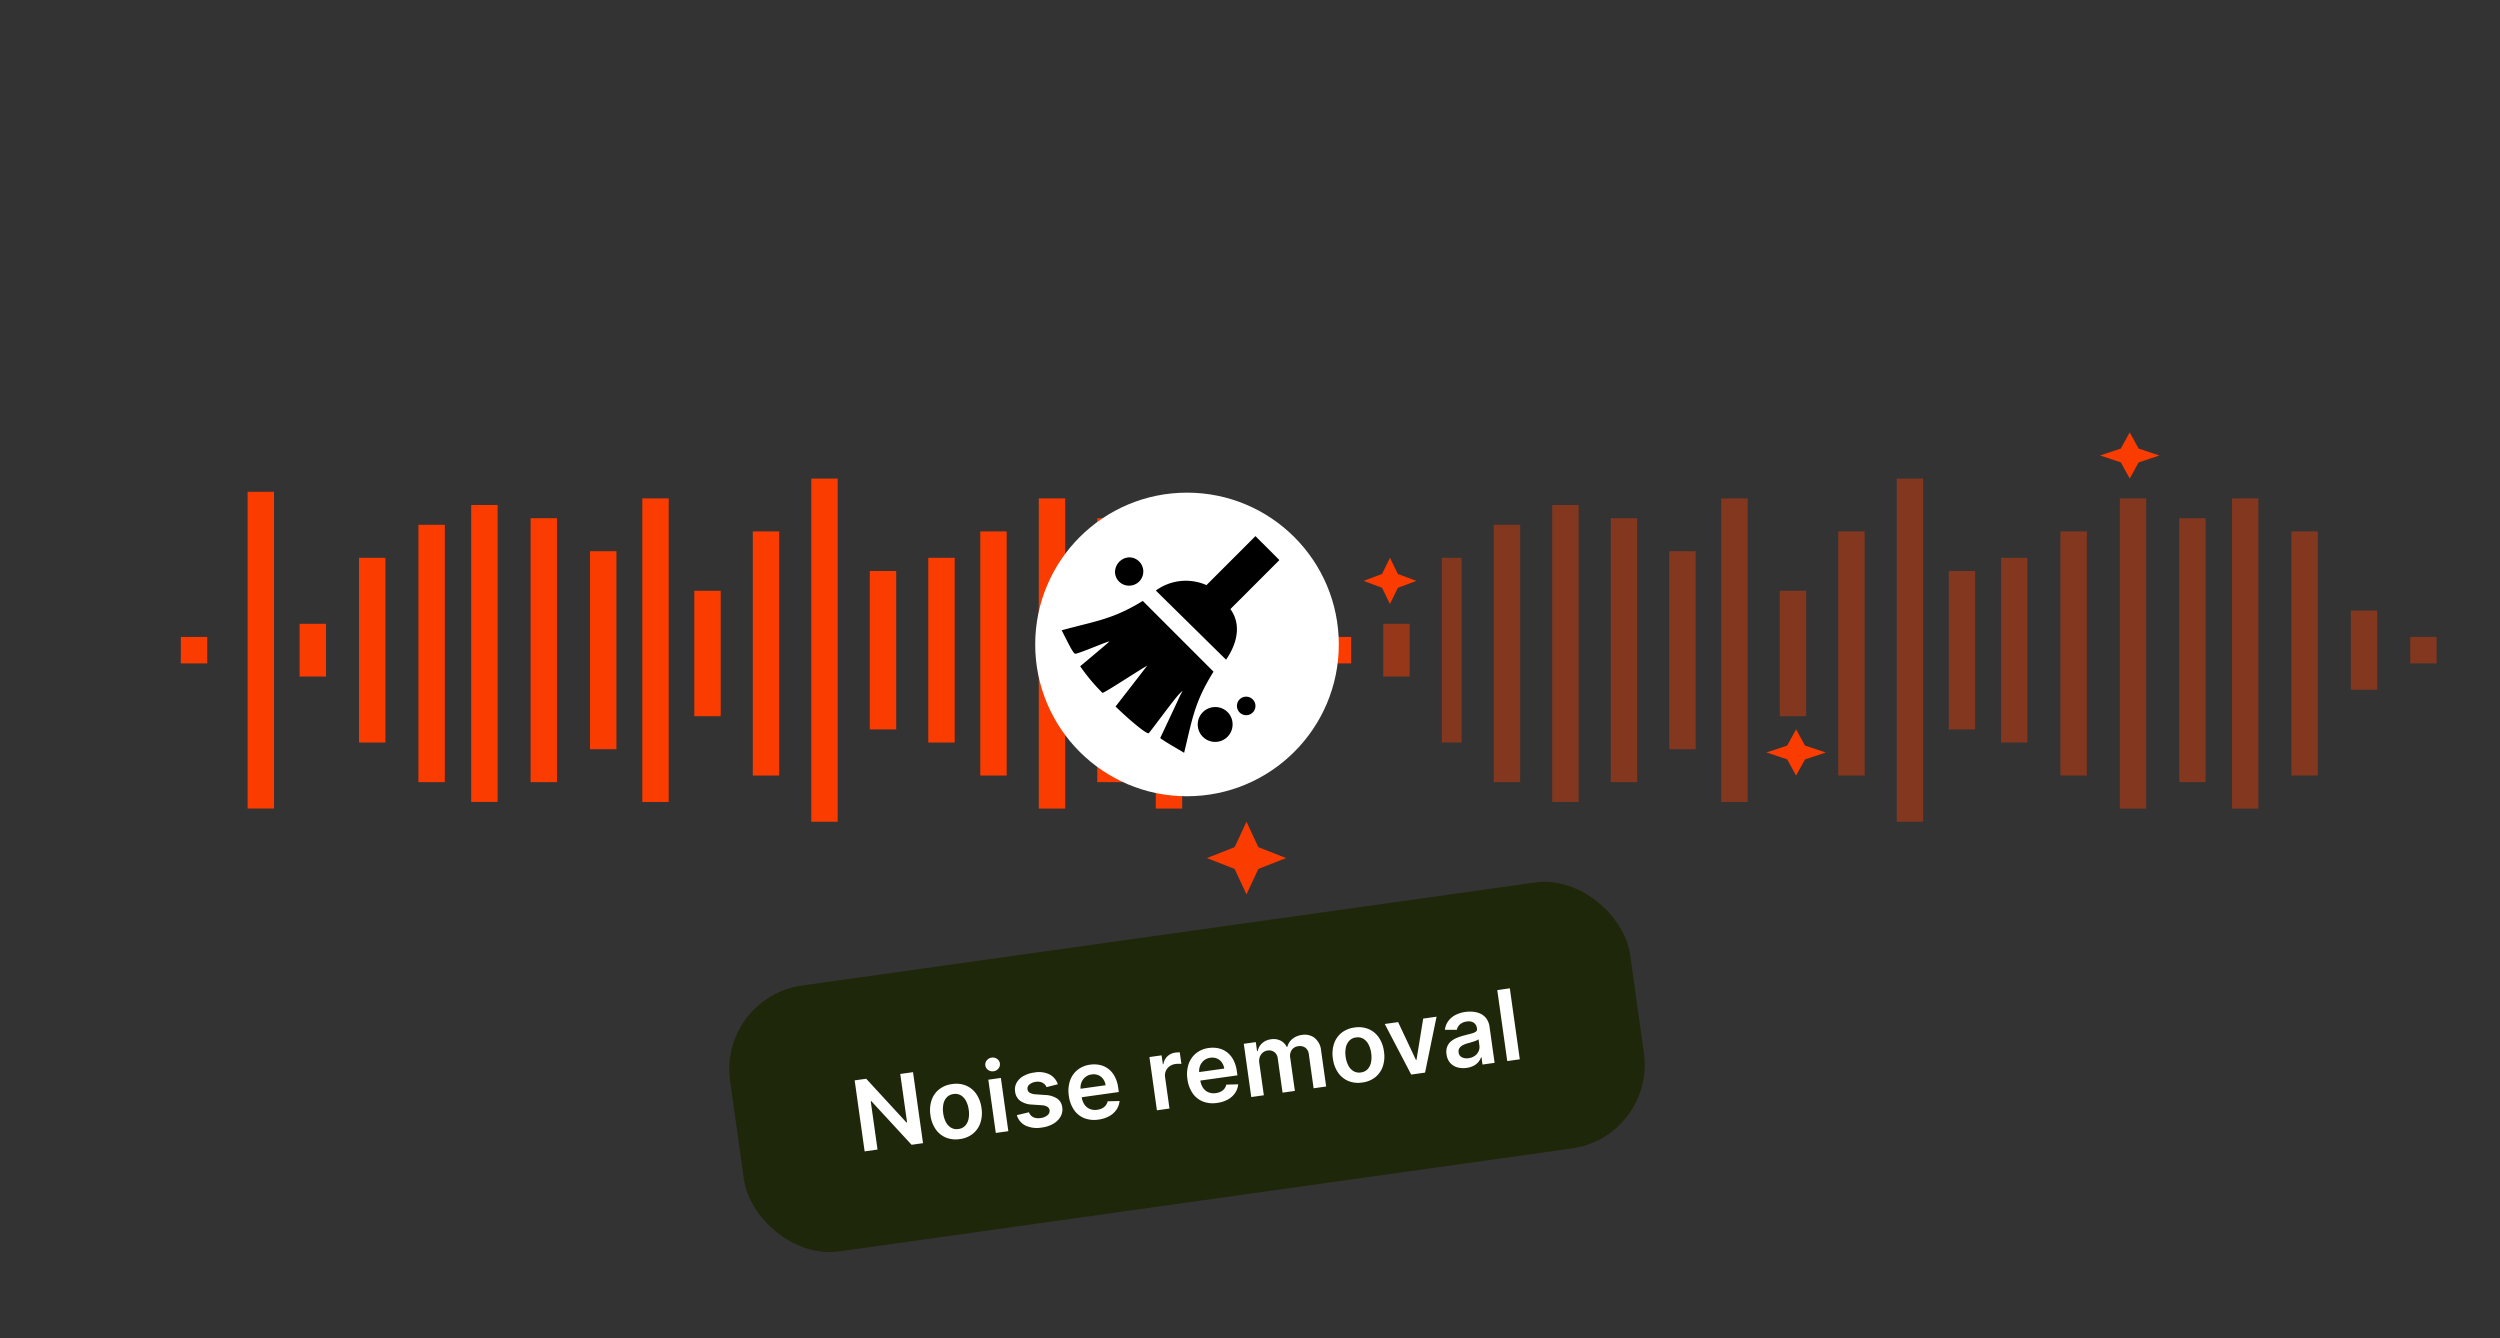 <svg xmlns="http://www.w3.org/2000/svg" xmlns:xlink="http://www.w3.org/1999/xlink" width="355" height="190" viewBox="0 0 355 190">
  <rect x="0" y="0" width="355" height="190" fill="#333333" stroke="none"/>
  <defs>
    <clipPath id="clip-path">
      <path id="bg" d="M8,0H347a8,8,0,0,1,8,8V182a8,8,0,0,1-8,8H8a8,8,0,0,1-8-8V8A8,8,0,0,1,8,0Z" transform="translate(29 199)" fill="#fff" opacity="0.498"/>
    </clipPath>
  </defs>
  <g id="audio-recorder-ai-noise" transform="translate(-29 -199)" clip-path="url(#clip-path)">
    <g id="group">
      <g id="Noise_removal"  transform="translate(20 204.354)">
        <g id="star" transform="translate(34.676 56.043)">
          <g id="voice" transform="translate(0 6.56)">
            <rect id="_40" width="2.812" height="26.241" transform="translate(179.062 11.246)" fill="#fb3c00" opacity="0.4"/>
            <rect id="_39" width="3.749" height="26.241" transform="translate(25.304 11.246)" fill="#fb3c00"/>
            <rect id="_38" width="3.749" height="7.497" transform="translate(170.748 20.618)" fill="#fb3c00" opacity="0.5"/>
            <rect id="_37" width="3.749" height="7.497" transform="translate(16.869 20.618)" fill="#fb3c00"/>
            <rect id="_37-2" width="3.749" height="44.985" transform="translate(9.486 1.874)" fill="#fb3c00"/>
            <rect id="_36" width="3.749" height="3.749" transform="translate(162.441 22.492)" fill="#fb3c00"/>
            <rect id="_35" width="3.749" height="3.749" transform="translate(0 22.492)" fill="#fb3c00"/>
            <rect id="_34" width="3.749" height="36.55" transform="translate(186.438 6.56)" fill="#fb3c00" opacity="0.4"/>
            <rect id="_33" width="3.749" height="36.55" transform="translate(33.739 6.56)" fill="#fb3c00"/>
            <rect id="_32" width="3.749" height="42.173" transform="translate(194.745 3.749)" fill="#fb3c00" opacity="0.4"/>
            <rect id="_31" width="3.749" height="42.173" transform="translate(41.236 3.749)" fill="#fb3c00"/>
            <rect id="_30" width="3.749" height="37.487" transform="translate(203.051 5.623)" fill="#fb3c00" opacity="0.4"/>
            <rect id="_29" width="3.749" height="37.487" transform="translate(49.671 5.623)" fill="#fb3c00"/>
            <rect id="_28" width="3.749" height="28.116" transform="translate(211.358 10.309)" fill="#fb3c00" opacity="0.4"/>
            <rect id="_27" width="3.749" height="28.116" transform="translate(58.106 10.309)" fill="#fb3c00"/>
            <rect id="_26" width="3.749" height="43.111" transform="translate(218.741 2.812)" fill="#fb3c00" opacity="0.4"/>
            <rect id="_24" width="3.749" height="43.111" transform="translate(65.53 2.812)" fill="#fb3c00"/>
            <rect id="_23" width="3.749" height="17.807" transform="translate(227.048 15.932)" fill="#fb3c00" opacity="0.4"/>
            <rect id="_22" width="3.749" height="17.807" transform="translate(72.914 15.932)" fill="#fb3c00"/>
            <rect id="_21" width="3.749" height="34.676" transform="translate(235.355 7.497)" fill="#fb3c00" opacity="0.4"/>
            <rect id="_20" width="3.749" height="34.676" transform="translate(81.22 7.497)" fill="#fb3c00"/>
            <rect id="_19" width="3.749" height="48.734" transform="translate(243.661 0)" fill="#fb3c00" opacity="0.4"/>
            <rect id="_18" width="3.749" height="48.734" transform="translate(89.527 0)" fill="#fb3c00"/>
            <rect id="_17" width="3.749" height="22.492" transform="translate(251.045 13.121)" fill="#fb3c00" opacity="0.4"/>
            <rect id="_16" width="3.749" height="22.492" transform="translate(97.834 13.121)" fill="#fb3c00"/>
            <rect id="_15" width="3.749" height="26.241" transform="translate(258.47 11.246)" fill="#fb3c00" opacity="0.4"/>
            <rect id="_14" width="3.749" height="26.241" transform="translate(106.14 11.246)" fill="#fb3c00"/>
            <rect id="_13" width="3.749" height="34.676" transform="translate(266.904 7.497)" fill="#fb3c00" opacity="0.4"/>
            <rect id="_12" width="3.749" height="34.676" transform="translate(113.524 7.497)" fill="#fb3c00"/>
            <rect id="_11" width="3.749" height="44.048" transform="translate(275.339 2.812)" fill="#fb3c00" opacity="0.4"/>
            <rect id="_10" width="3.749" height="44.048" transform="translate(121.831 2.812)" fill="#fb3c00"/>
            <rect id="_9"  width="3.749" height="37.487" transform="translate(283.774 5.623)" fill="#fb3c00" opacity="0.4"/>
            <rect id="_8"  width="3.749" height="37.487" transform="translate(130.137 5.623)" fill="#fb3c00"/>
            <rect id="_7"  width="3.749" height="44.048" transform="translate(291.271 2.812)" fill="#fb3c00" opacity="0.4"/>
            <rect id="_6"  width="3.749" height="44.048" transform="translate(138.444 2.812)" fill="#fb3c00"/>
            <rect id="_5"  width="3.749" height="34.676" transform="translate(299.706 7.497)" fill="#fb3c00" opacity="0.4"/>
            <rect id="_4"  width="3.749" height="34.676" transform="translate(145.828 7.497)" fill="#fb3c00"/>
            <rect id="_3"  width="3.749" height="11.246" transform="translate(308.141 18.744)" fill="#fb3c00" opacity="0.4"/>
            <rect id="_2"  width="3.749" height="11.246" transform="translate(154.134 18.744)" fill="#fb3c00"/>
            <rect id="_1"  width="3.749" height="3.749" transform="translate(316.575 22.492)" fill="#fb3c00" opacity="0.4"/>
          </g>
          <path id="_4-2"  d="M5.623,0,7.31,3.608l3.936,1.546L7.31,6.7,5.623,10.309,3.936,6.7,0,5.155,3.936,3.608Z" transform="translate(145.703 55.294)" fill="#fb3c00"/>
          <path id="_3-2"  d="M3.749,0,4.873,2.3,7.5,3.28l-2.624.984L3.749,6.56l-1.125-2.3L0,3.28,2.624,2.3Z" transform="translate(167.948 17.807)" fill="#fb3c00"/>
          <path id="_2-2"  d="M4.217,0,5.483,2.3l2.952.984-2.952.984L4.217,6.56l-1.265-2.3L0,3.28,2.952,2.3Z" transform="translate(225.151 42.173)" fill="#fb3c00"/>
          <path id="_1-2"  d="M4.217,0,5.483,2.3l2.952.984-2.952.984L4.217,6.56l-1.265-2.3L0,3.28,2.952,2.3Z" transform="translate(272.527 0)" fill="#fb3c00"/>
        </g>
        <g id="btn" transform="translate(111.004 136.259) rotate(-8)">
          <rect id="_1-3" width="129.054" height="38.122" rx="12" fill="#1e2709"/>
          <path id="text" d="M9.37-10.182V0H7.732l-4.8-6.936H2.848V0H1V-10.182H2.657l4.789,6.94h.092v-6.94ZM14.628.151A3.692,3.692,0,0,1,12.69-.342a3.33,3.33,0,0,1-1.271-1.379,4.5,4.5,0,0,1-.45-2.065,4.536,4.536,0,0,1,.45-2.074A3.326,3.326,0,0,1,12.69-7.243a3.692,3.692,0,0,1,1.938-.493,3.692,3.692,0,0,1,1.938.493A3.326,3.326,0,0,1,17.838-5.86a4.536,4.536,0,0,1,.45,2.074,4.5,4.5,0,0,1-.45,2.065A3.33,3.33,0,0,1,16.567-.342,3.692,3.692,0,0,1,14.628.151Zm.008-1.444a1.542,1.542,0,0,0,1.016-.335,2.016,2.016,0,0,0,.608-.9,3.75,3.75,0,0,0,.2-1.265,3.774,3.774,0,0,0-.2-1.269,2.036,2.036,0,0,0-.608-.907,1.534,1.534,0,0,0-1.016-.338,1.561,1.561,0,0,0-1.028.338A2.021,2.021,0,0,0,13-5.063a3.774,3.774,0,0,0-.2,1.269A3.75,3.75,0,0,0,13-2.53a2,2,0,0,0,.612.9A1.57,1.57,0,0,0,14.636-1.293ZM19.807,0V-7.636h1.8V0Zm.908-8.718a1.039,1.039,0,0,1-.736-.287.914.914,0,0,1-.307-.691.913.913,0,0,1,.307-.691,1.038,1.038,0,0,1,.735-.287,1.037,1.037,0,0,1,.736.287.915.915,0,0,1,.306.691.915.915,0,0,1-.306.691A1.036,1.036,0,0,1,20.715-8.718Zm8.777,3.1-1.643.179a1.3,1.3,0,0,0-.24-.47,1.254,1.254,0,0,0-.46-.353,1.646,1.646,0,0,0-.7-.135,1.71,1.71,0,0,0-.942.244.726.726,0,0,0-.378.635.665.665,0,0,0,.25.54,2.042,2.042,0,0,0,.832.343l1.3.278a3.32,3.32,0,0,1,1.615.742,1.757,1.757,0,0,1,.533,1.326,2.054,2.054,0,0,1-.419,1.27,2.742,2.742,0,0,1-1.151.859,4.325,4.325,0,0,1-1.691.309,3.892,3.892,0,0,1-2.255-.591,2.369,2.369,0,0,1-1.022-1.645l1.758-.167a1.226,1.226,0,0,0,.507.779,1.765,1.765,0,0,0,1.009.263,1.82,1.82,0,0,0,1.033-.262.775.775,0,0,0,.391-.653.686.686,0,0,0-.254-.54,1.772,1.772,0,0,0-.777-.327l-1.3-.274a3.1,3.1,0,0,1-1.623-.774,1.892,1.892,0,0,1-.525-1.378,1.979,1.979,0,0,1,.387-1.226A2.509,2.509,0,0,1,24.8-7.449a4.232,4.232,0,0,1,1.616-.286,3.479,3.479,0,0,1,2.114.573A2.413,2.413,0,0,1,29.491-5.616ZM34.523.151A3.89,3.89,0,0,1,32.54-.331a3.227,3.227,0,0,1-1.28-1.364,4.54,4.54,0,0,1-.448-2.08,4.547,4.547,0,0,1,.449-2.07,3.377,3.377,0,0,1,1.261-1.392,3.562,3.562,0,0,1,1.906-.5,3.9,3.9,0,0,1,1.333.227,3.086,3.086,0,0,1,1.115.7,3.254,3.254,0,0,1,.763,1.2,4.875,4.875,0,0,1,.277,1.734v.553h-6.26V-4.538h4.534a1.93,1.93,0,0,0-.22-.924A1.627,1.627,0,0,0,35.36-6.1a1.742,1.742,0,0,0-.909-.233,1.776,1.776,0,0,0-.971.264,1.836,1.836,0,0,0-.648.695,2,2,0,0,0-.235.943v1.058a2.486,2.486,0,0,0,.242,1.141,1.716,1.716,0,0,0,.68.727,2.022,2.022,0,0,0,1.027.252,2.157,2.157,0,0,0,.71-.111,1.5,1.5,0,0,0,.551-.331,1.43,1.43,0,0,0,.353-.544l1.682.191a2.607,2.607,0,0,1-.606,1.159A2.976,2.976,0,0,1,36.1-.122,4.268,4.268,0,0,1,34.523.151ZM42.911,0V-7.636h1.746v1.273h.08a1.914,1.914,0,0,1,.719-1.023,1.969,1.969,0,0,1,1.166-.361q.149,0,.336.014a2.5,2.5,0,0,1,.312.04v1.653a2.4,2.4,0,0,0-.363-.07,3.518,3.518,0,0,0-.472-.033,1.824,1.824,0,0,0-.884.211,1.582,1.582,0,0,0-.613.585,1.635,1.635,0,0,0-.224.859V0ZM51.53.151a3.89,3.89,0,0,1-1.983-.482,3.227,3.227,0,0,1-1.28-1.364,4.54,4.54,0,0,1-.448-2.08,4.547,4.547,0,0,1,.449-2.07,3.377,3.377,0,0,1,1.261-1.392,3.563,3.563,0,0,1,1.906-.5,3.9,3.9,0,0,1,1.333.227,3.086,3.086,0,0,1,1.115.7,3.254,3.254,0,0,1,.763,1.2,4.875,4.875,0,0,1,.277,1.734v.553h-6.26V-4.538H53.2a1.931,1.931,0,0,0-.22-.924,1.627,1.627,0,0,0-.609-.637,1.742,1.742,0,0,0-.909-.233,1.776,1.776,0,0,0-.971.264,1.836,1.836,0,0,0-.648.695,2,2,0,0,0-.235.943v1.058a2.485,2.485,0,0,0,.242,1.141,1.716,1.716,0,0,0,.68.727,2.022,2.022,0,0,0,1.027.252,2.157,2.157,0,0,0,.71-.111,1.5,1.5,0,0,0,.551-.331,1.43,1.43,0,0,0,.353-.544l1.682.191a2.607,2.607,0,0,1-.606,1.159,2.976,2.976,0,0,1-1.137.768A4.268,4.268,0,0,1,51.53.151ZM56.441,0V-7.636h1.722v1.3h.092a2.049,2.049,0,0,1,.789-1.025,2.294,2.294,0,0,1,1.315-.371,2.231,2.231,0,0,1,1.311.374,1.981,1.981,0,0,1,.753,1.022h.08a2.1,2.1,0,0,1,.858-1.016,2.642,2.642,0,0,1,1.437-.38,2.322,2.322,0,0,1,1.718.666,2.637,2.637,0,0,1,.664,1.943V0h-1.8V-4.848A1.313,1.313,0,0,0,65-5.888a1.355,1.355,0,0,0-.926-.332,1.3,1.3,0,0,0-1.016.405,1.512,1.512,0,0,0-.364,1.051V0H60.928V-4.92a1.278,1.278,0,0,0-.355-.946,1.253,1.253,0,0,0-.926-.354,1.313,1.313,0,0,0-.706.2,1.425,1.425,0,0,0-.508.552,1.724,1.724,0,0,0-.189.825V0Zm15.9.151A3.692,3.692,0,0,1,70.4-.342a3.33,3.33,0,0,1-1.271-1.379,4.5,4.5,0,0,1-.45-2.065,4.536,4.536,0,0,1,.45-2.074A3.326,3.326,0,0,1,70.4-7.243a3.692,3.692,0,0,1,1.938-.493,3.692,3.692,0,0,1,1.938.493A3.326,3.326,0,0,1,75.552-5.86,4.536,4.536,0,0,1,76-3.786a4.5,4.5,0,0,1-.45,2.065A3.33,3.33,0,0,1,74.281-.342,3.692,3.692,0,0,1,72.343.151Zm.008-1.444a1.542,1.542,0,0,0,1.016-.335,2.016,2.016,0,0,0,.608-.9,3.75,3.75,0,0,0,.2-1.265,3.774,3.774,0,0,0-.2-1.269,2.036,2.036,0,0,0-.608-.907,1.534,1.534,0,0,0-1.016-.338,1.561,1.561,0,0,0-1.028.338,2.021,2.021,0,0,0-.612.907,3.773,3.773,0,0,0-.2,1.269,3.75,3.75,0,0,0,.2,1.265,2,2,0,0,0,.612.9A1.57,1.57,0,0,0,72.351-1.293ZM84.084-7.636,81.363,0H79.375l-2.72-7.636h1.917l1.758,5.672h.08l1.758-5.672ZM87.3.155a3.134,3.134,0,0,1-1.307-.262A2.11,2.11,0,0,1,85.08-.88a2.252,2.252,0,0,1-.336-1.263,2.142,2.142,0,0,1,.241-1.068,1.859,1.859,0,0,1,.653-.678,3.292,3.292,0,0,1,.931-.383,7.893,7.893,0,0,1,1.074-.189q.674-.074,1.091-.131a1.575,1.575,0,0,0,.608-.178.417.417,0,0,0,.19-.379v-.032a1.128,1.128,0,0,0-.332-.869,1.362,1.362,0,0,0-.961-.308,1.7,1.7,0,0,0-1.046.289,1.446,1.446,0,0,0-.521.681l-1.678-.239a2.7,2.7,0,0,1,.657-1.166A2.9,2.9,0,0,1,86.77-7.5a4.319,4.319,0,0,1,1.462-.236,4.786,4.786,0,0,1,1.1.129,3.1,3.1,0,0,1,1,.426,2.2,2.2,0,0,1,.728.8,2.628,2.628,0,0,1,.275,1.266V0H89.6V-1.05h-.06a2.137,2.137,0,0,1-.46.6,2.233,2.233,0,0,1-.741.442A2.952,2.952,0,0,1,87.3.155Zm.465-1.324a1.947,1.947,0,0,0,.941-.216,1.587,1.587,0,0,0,.615-.573,1.477,1.477,0,0,0,.217-.783v-.9a.861.861,0,0,1-.288.131,4.248,4.248,0,0,1-.449.1q-.25.045-.494.08l-.423.059a3.186,3.186,0,0,0-.719.179,1.2,1.2,0,0,0-.5.345.862.862,0,0,0-.183.569.855.855,0,0,0,.362.748A1.57,1.57,0,0,0,87.767-1.169Zm7.183-9.012V0h-1.8V-10.182Z" transform="translate(16.527 24.561)" fill="#fff"/>
        </g>
      </g>
      <g id="_2-3"  transform="translate(897)">
        <g id="_2-4"  transform="translate(-721 268.957)">
          <circle id="bg-2"  cx="21.555" cy="21.555" r="21.555" transform="translate(0 0)" fill="#fff"/>
        </g>
        <path id="路径_693"  d="M9.649,7.035a2.01,2.01,0,1,0,0-4.02A2.116,2.116,0,0,0,7.64,5.1,1.98,1.98,0,0,0,9.649,7.035ZM24.956,24.119A1.314,1.314,0,1,0,26.27,22.8,1.3,1.3,0,0,0,24.956,24.119Zm-.928-13.76L30.985,3.4,27.584,0,20.627,6.957a7.222,7.222,0,0,0-7.189.773l9.972,9.818c.541-.773,2.783-4.174.618-7.189ZM11.582,9.2C7.33,11.827,4.857,12.059.064,13.373.914,15,1.687,16.7,2,16.7c.232.077,4.1-1.546,4.638-1.7a.779.779,0,0,0,.232-.077l-.155.155c-.309.309-4.02,3.4-4.02,3.4a26.909,26.909,0,0,0,3.169,3.788c.541-.155,5.1-3.169,5.952-3.633A4.016,4.016,0,0,1,12.2,18.4a3.082,3.082,0,0,1-.232.309c-.7.928-4.252,5.489-4.252,5.489,2.087,2.01,4.406,3.942,4.716,3.788.309-.309,3.633-4.87,4.329-5.566l.464-.464a3.524,3.524,0,0,1-.309.618c-.773,1.7-2.86,6.107-2.86,6.107.85.618,2.242,1.391,3.4,2.087,1.16-4.793,1.469-7.189,4.174-11.518L11.582,9.2ZM21.863,24.273a2.474,2.474,0,1,0,2.474,2.474A2.442,2.442,0,0,0,21.863,24.273Zm0,0" transform="translate(-717.31 275.129)"/>
      </g>
    </g>
  </g>
</svg>
